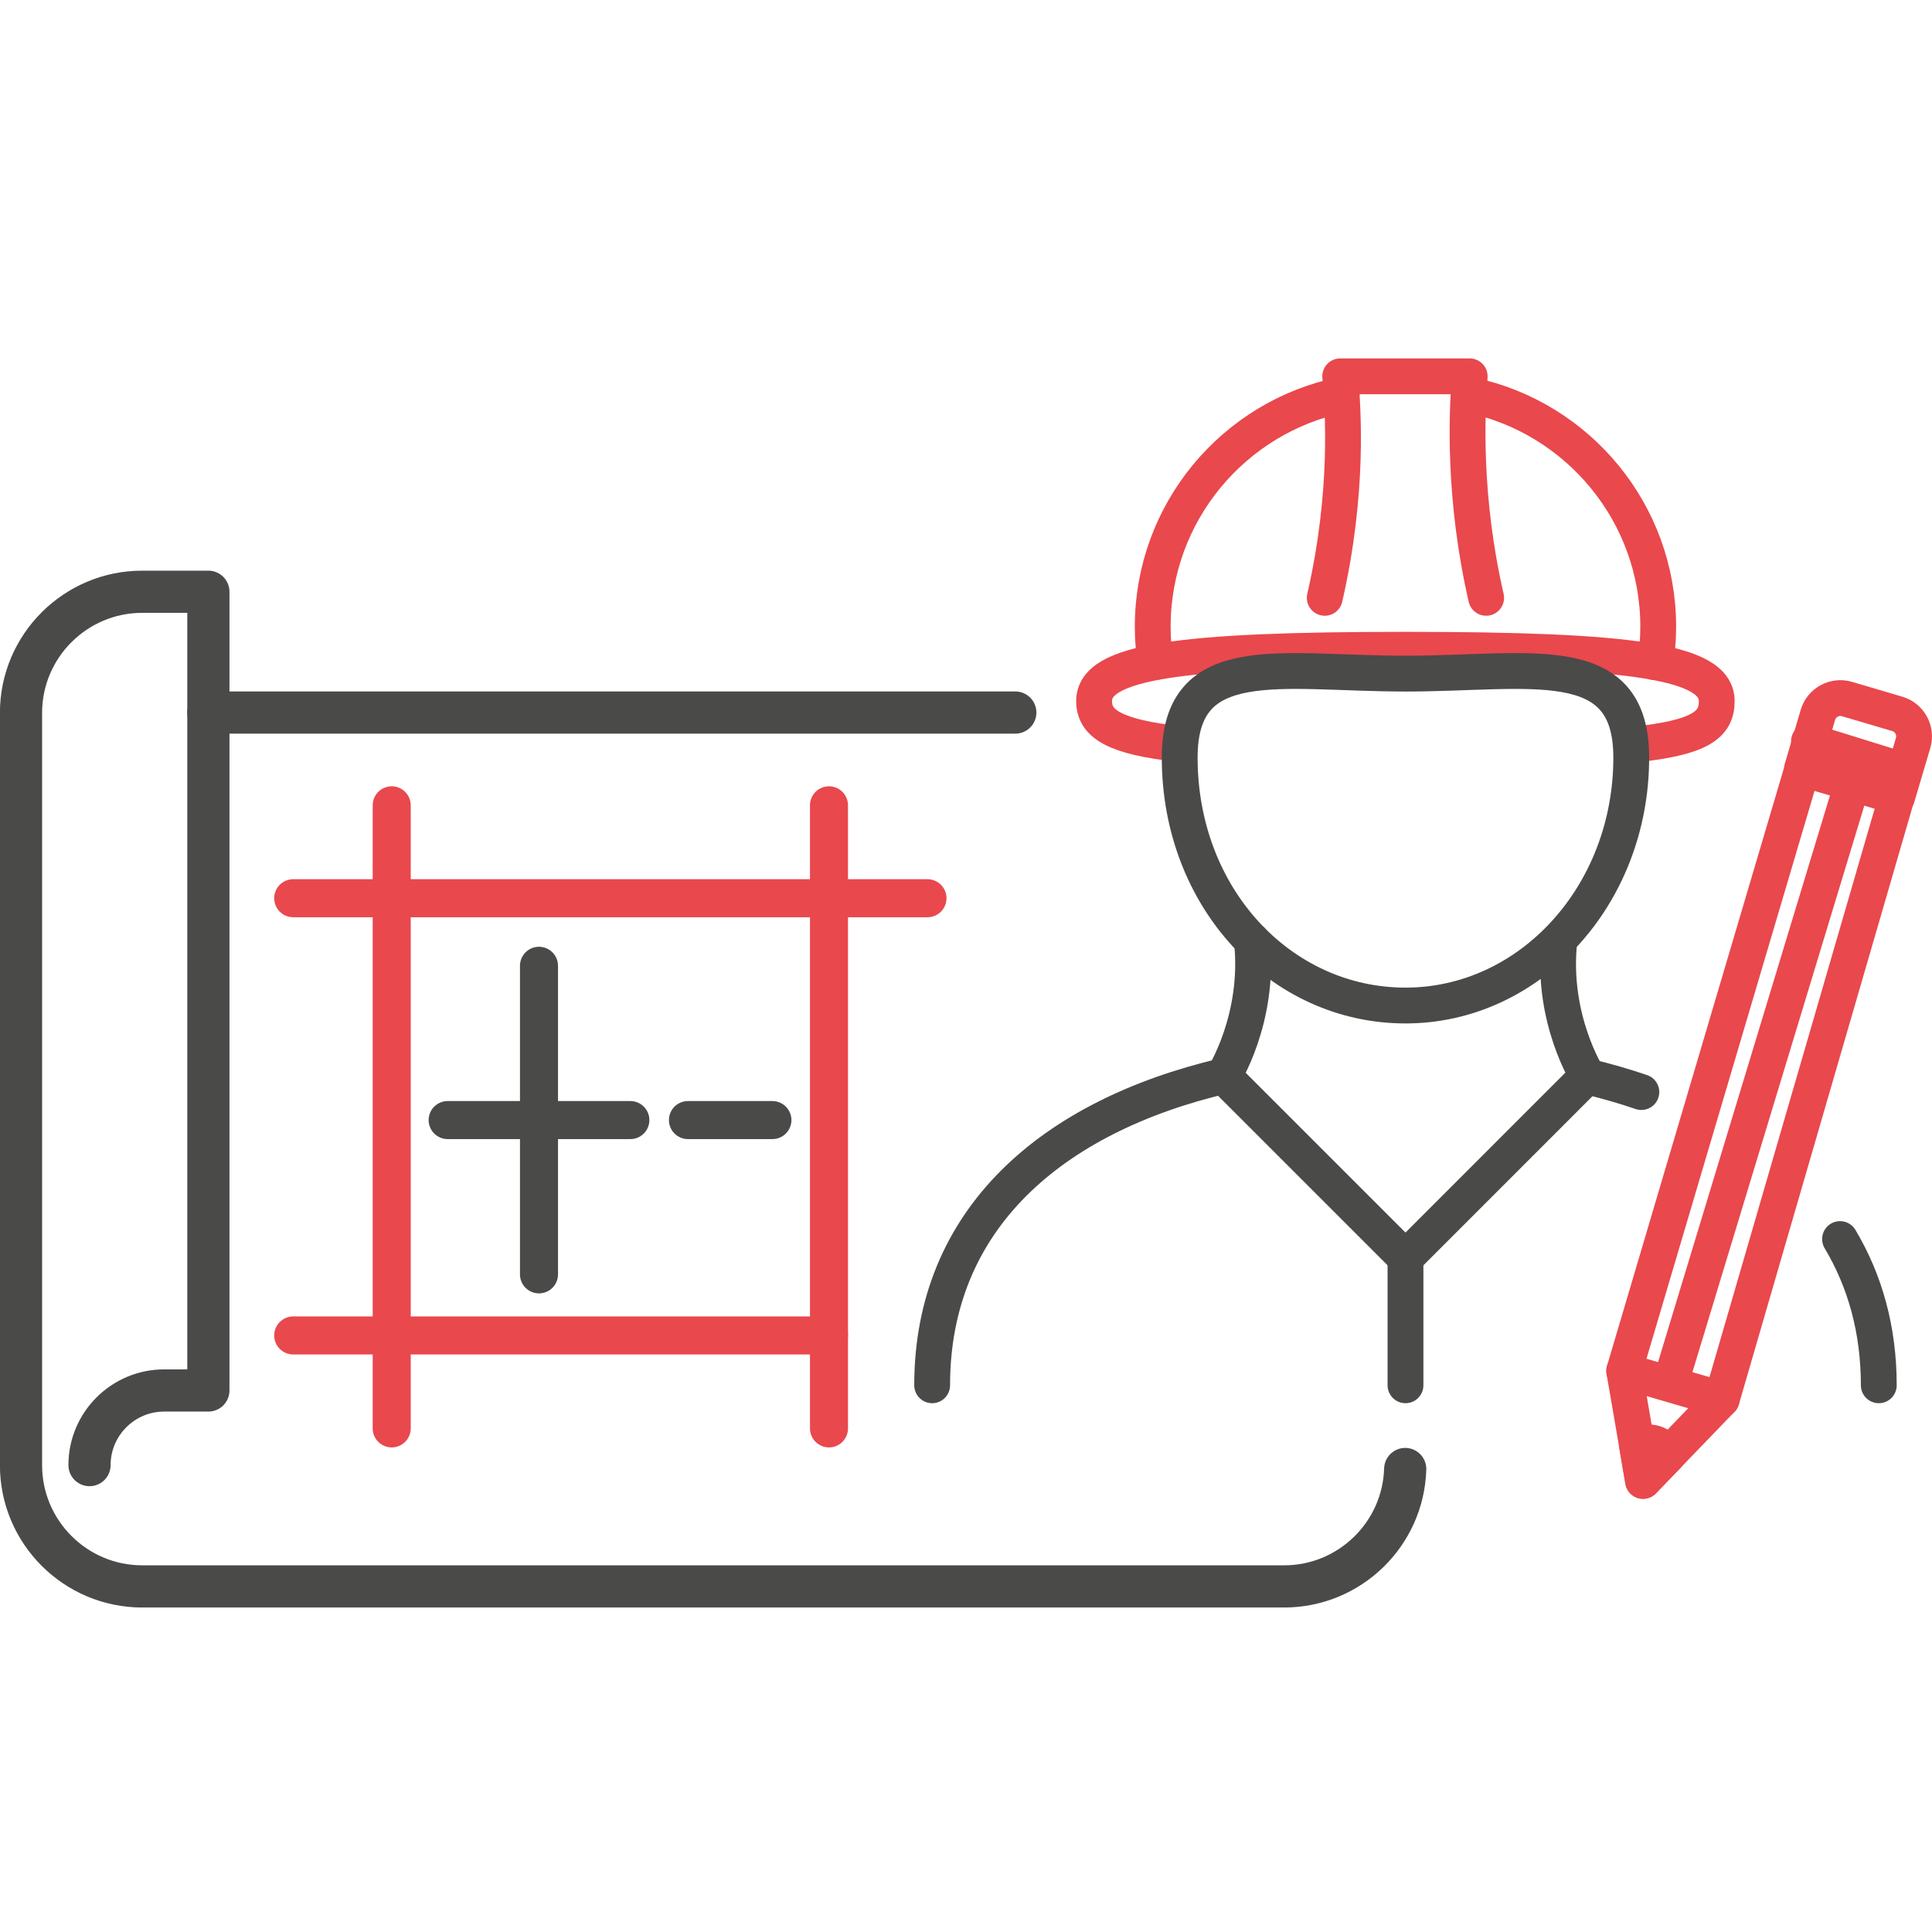 <svg width="48" height="48" viewBox="0 0 48 48" fill="none" xmlns="http://www.w3.org/2000/svg">
<g clip-path="url(#clip0_2012_532699)">
<g clip-path="url(#clip1_2012_532699)">
<path d="M2.224 36.4C2.224 35.378 3.056 34.546 4.078 34.546H5.177V14.702H3.533C1.873 14.702 0.522 16.052 0.522 17.712V36.403C0.522 38.063 1.873 39.414 3.533 39.414H31.904C33.532 39.414 34.864 38.115 34.912 36.497" stroke="#4A4A49" stroke-width="1.048" stroke-linecap="round" stroke-linejoin="round"/>
<path d="M5.177 17.703H25.225" stroke="#4A4A49" stroke-width="1.048" stroke-miterlimit="10" stroke-linecap="round"/>
<path d="M40.779 27.132C40.347 26.984 39.896 26.855 39.428 26.742L34.919 31.252L30.399 26.732C26.147 27.735 23.159 30.275 23.159 34.417" stroke="#4A4A49" stroke-width="0.89" stroke-linecap="round" stroke-linejoin="round"/>
<path d="M46.678 34.417C46.678 33.031 46.333 31.819 45.715 30.784" stroke="#4A4A49" stroke-width="0.89" stroke-linecap="round" stroke-linejoin="round"/>
<path d="M34.919 31.252V34.417" stroke="#4A4A49" stroke-width="0.89" stroke-linecap="round" stroke-linejoin="round"/>
<path d="M30.386 26.758C30.386 26.758 31.314 25.311 31.102 23.367" stroke="#4A4A49" stroke-width="0.89" stroke-linecap="round" stroke-linejoin="round"/>
<path d="M39.457 26.758C39.457 26.758 38.529 25.311 38.742 23.367" stroke="#4A4A49" stroke-width="0.89" stroke-linecap="round" stroke-linejoin="round"/>
<path d="M36.923 14.853C36.356 12.381 36.44 10.314 36.514 9.35H33.297C33.368 10.156 33.519 12.207 32.913 14.853" stroke="#E9484D" stroke-width="0.89" stroke-linecap="round" stroke-linejoin="round"/>
<path d="M28.719 16.446C28.665 16.197 28.639 15.907 28.639 15.572C28.639 12.732 30.654 10.359 33.332 9.811" stroke="#E9484D" stroke-width="0.89" stroke-linecap="round" stroke-linejoin="round"/>
<path d="M36.556 9.821C39.209 10.388 41.198 12.748 41.198 15.572C41.198 15.911 41.169 16.204 41.114 16.452" stroke="#E9484D" stroke-width="0.89" stroke-linecap="round" stroke-linejoin="round"/>
<path d="M40.528 18.506C42.246 18.335 42.652 18.009 42.652 17.419C42.652 16.433 40.528 16.143 34.915 16.143C29.303 16.143 27.182 16.433 27.182 17.419C27.182 17.986 27.697 18.312 29.306 18.486" stroke="#E9484D" stroke-width="0.89" stroke-linecap="round" stroke-linejoin="round"/>
<path d="M40.528 18.821C40.528 22.238 38.016 24.982 34.919 24.982C31.82 24.982 29.309 22.309 29.309 18.821C29.309 16.098 31.82 16.736 34.919 16.736C38.016 16.736 40.528 16.098 40.528 18.821Z" stroke="#4A4A49" stroke-width="0.89" stroke-linecap="round" stroke-linejoin="round"/>
<path d="M7.285 22.316H23.043" stroke="#E9484D" stroke-width="0.945" stroke-linecap="round" stroke-linejoin="round"/>
<path d="M7.285 33.179H20.596" stroke="#E9484D" stroke-width="0.945" stroke-linecap="round" stroke-linejoin="round"/>
<path d="M9.732 20.008V35.488" stroke="#E9484D" stroke-width="0.945" stroke-linecap="round" stroke-linejoin="round"/>
<path d="M20.596 35.488V20.008" stroke="#E9484D" stroke-width="0.945" stroke-linecap="round" stroke-linejoin="round"/>
<path d="M13.391 23.995V31.661" stroke="#4A4A49" stroke-width="0.945" stroke-linecap="round" stroke-linejoin="round"/>
<path d="M11.122 27.828H15.661" stroke="#4A4A49" stroke-width="0.945" stroke-linecap="round" stroke-linejoin="round"/>
<path d="M17.092 27.828H19.19" stroke="#4A4A49" stroke-width="0.945" stroke-linecap="round" stroke-linejoin="round"/>
<path d="M45.887 17.367L47.139 17.737C47.445 17.827 47.621 18.152 47.531 18.458L47.136 19.793L44.771 19.095L45.166 17.759C45.256 17.453 45.581 17.277 45.887 17.367Z" stroke="#E9484D" stroke-width="0.89" stroke-linecap="round" stroke-linejoin="round"/>
<path d="M47.126 19.792L42.775 34.766L41.43 36.161L40.821 36.793L40.673 35.92L40.353 34.06L44.789 19.07L47.126 19.792Z" stroke="#E9484D" stroke-width="0.89" stroke-linecap="round" stroke-linejoin="round"/>
<path d="M40.353 34.06L42.775 34.766" stroke="#E9484D" stroke-width="0.89" stroke-linecap="round" stroke-linejoin="round"/>
<path d="M41.514 34.318L46.021 19.463" stroke="#E9484D" stroke-width="0.89" stroke-linecap="round" stroke-linejoin="round"/>
<path d="M41.408 36.107C41.417 36.123 41.427 36.142 41.43 36.161L40.821 36.793L40.673 35.923C40.673 35.923 40.702 35.9 40.718 35.894C40.966 35.762 41.279 35.858 41.411 36.11L41.408 36.107Z" stroke="#E9484D" stroke-width="0.89" stroke-linecap="round" stroke-linejoin="round"/>
<path d="M44.944 18.415L47.297 19.147" stroke="#E9484D" stroke-width="0.89" stroke-linecap="round" stroke-linejoin="round"/>
</g>
</g>
<defs>
<clipPath id="clip0_2012_532699">
<rect width="48" height="48" fill="white"/>
</clipPath>
<clipPath id="clip1_2012_532699">
<rect width="48" height="31.031" fill="white" transform="translate(0 8.906)"/>
</clipPath>
</defs>
</svg>
